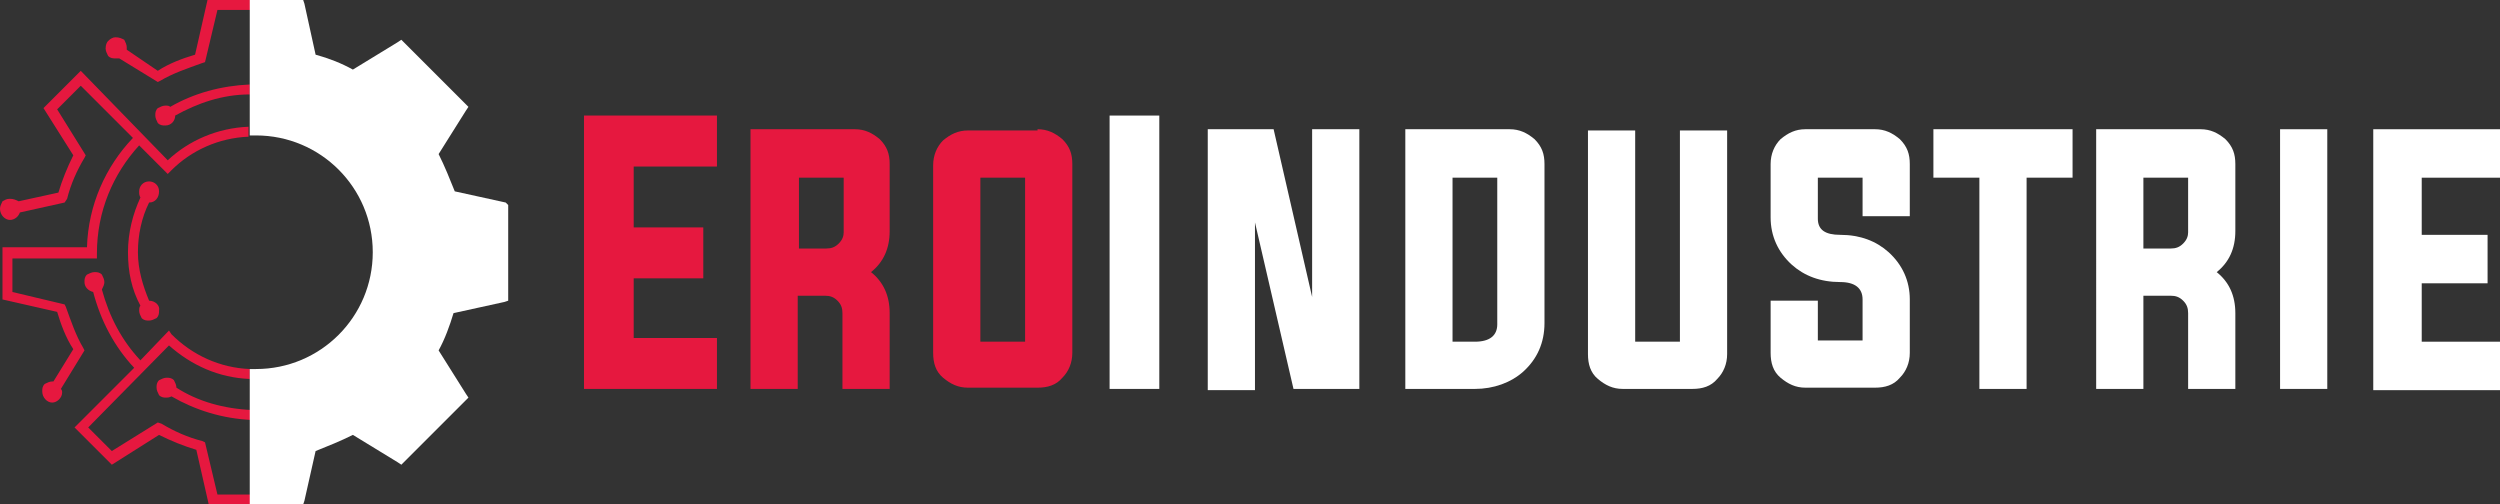 <?xml version="1.0" encoding="utf-8"?>
<!-- Generator: Adobe Illustrator 24.1.0, SVG Export Plug-In . SVG Version: 6.00 Build 0)  -->
<svg version="1.1" id="Layer_1" xmlns="http://www.w3.org/2000/svg" xmlns:xlink="http://www.w3.org/1999/xlink" x="0px" y="0px"
	 width="201.2px" height="40.6px" viewBox="0 0 201.2 40.6" style="enable-background:new 0 0 201.2 40.6;" xml:space="preserve">
<rect x="0" y="0" width="201.2" height="40.6" fill="#333333" stroke="none"/>
<style type="text/css">
	.st0{fill:#E6183F;}
	.st1{fill:#FFFFFF;}
</style>
<g>
	<g>
		<path class="st0" d="M51,27.2h6.7v4.1H47v-22h10.7v4.1H51v4.9h5.6v4.1H51V27.2z"/>
		<path class="st0" d="M64.2,23.9v7.4h-3.8V10.4h8.4c0.8,0,1.4,0.3,2,0.8c0.6,0.6,0.8,1.2,0.8,2v5.4c0,1.4-0.5,2.5-1.5,3.3
			c1,0.8,1.5,1.9,1.5,3.3v6.1h-3.8v-6.1c0-0.4-0.1-0.7-0.4-1c-0.3-0.3-0.6-0.4-1-0.4H64.2z M66.5,20c0.4,0,0.7-0.1,1-0.4
			c0.3-0.3,0.4-0.6,0.4-0.9v-4.4h-3.6V20H66.5z"/>
		<path class="st0" d="M83.5,10.4c0.8,0,1.4,0.3,2,0.8c0.6,0.6,0.8,1.2,0.8,2v15.2c0,0.8-0.3,1.5-0.8,2c-0.5,0.6-1.2,0.8-2,0.8h-5.6
			c-0.8,0-1.4-0.3-2-0.8s-0.8-1.2-0.8-2V13.3c0-0.8,0.3-1.5,0.8-2c0.6-0.5,1.2-0.8,2-0.8H83.5z M78.9,14.3v13.2h3.6V14.3H78.9z"/>
		<path class="st1" d="M89.3,31.3v-22h4v22H89.3z"/>
		<path class="st1" d="M101,17.9v13.5h-3.8V10.4h5.3l3.1,13.5V10.4h3.8v20.9h-5.3L101,17.9z"/>
		<path class="st1" d="M113.1,10.4h8.4c0.8,0,1.4,0.3,2,0.8c0.6,0.6,0.8,1.2,0.8,2v12.8c0,1.6-0.6,2.9-1.7,3.9
			c-1,0.9-2.4,1.4-3.9,1.4h-5.6V10.4z M116.9,14.3v13.2h1.8c1.2,0,1.8-0.5,1.8-1.4V14.3H116.9z"/>
		<path class="st1" d="M131.6,27.5h3.6v-17h3.8v18c0,0.8-0.3,1.5-0.8,2c-0.5,0.6-1.2,0.8-2,0.8h-5.6c-0.8,0-1.4-0.3-2-0.8
			s-0.8-1.2-0.8-2v-18h3.8V27.5z"/>
		<path class="st1" d="M149.9,14.3h-3.6v3.3c0,0.9,0.6,1.3,1.8,1.3c1.6,0,2.9,0.5,3.9,1.4c1.1,1,1.7,2.3,1.7,3.8v4.3
			c0,0.8-0.3,1.5-0.8,2c-0.5,0.6-1.2,0.8-2,0.8h-5.6c-0.8,0-1.4-0.3-2-0.8s-0.8-1.2-0.8-2v-4.2h3.8v3.2h3.6v-3.3
			c0-0.9-0.6-1.4-1.8-1.4c-1.6,0-2.9-0.5-3.9-1.4c-1.1-1-1.7-2.3-1.7-3.8v-4.3c0-0.8,0.3-1.5,0.8-2c0.6-0.5,1.2-0.8,2-0.8h5.6
			c0.8,0,1.4,0.3,2,0.8c0.6,0.6,0.8,1.2,0.8,2v4.2h-3.8V14.3z"/>
		<path class="st1" d="M159.3,14.3h-3.7v-3.9h11.2v3.9h-3.7v17h-3.8V14.3z"/>
		<path class="st1" d="M172.5,23.9v7.4h-3.8V10.4h8.4c0.8,0,1.4,0.3,2,0.8c0.6,0.6,0.8,1.2,0.8,2v5.4c0,1.4-0.5,2.5-1.5,3.3
			c1,0.8,1.5,1.9,1.5,3.3v6.1h-3.8v-6.1c0-0.4-0.1-0.7-0.4-1c-0.3-0.3-0.6-0.4-1-0.4H172.5z M174.7,20c0.4,0,0.7-0.1,1-0.4
			c0.3-0.3,0.4-0.6,0.4-0.9v-4.4h-3.6V20H174.7z"/>
		<path class="st1" d="M183.5,31.3V10.4h3.8v20.9H183.5z"/>
		<path class="st1" d="M194.9,27.5h6.3v3.9h-10.2V10.4h10.2v3.9h-6.3v4.6h5.3v3.9h-5.3V27.5z"/>
	</g>
</g>
<path class="st0" d="M12,24.2c-0.5-1.2-0.9-2.5-0.9-3.9c0-1.4,0.3-2.8,0.9-4c0.5,0,0.8-0.4,0.8-0.9c0-0.5-0.4-0.8-0.8-0.8
	c-0.5,0-0.8,0.4-0.8,0.8c0,0.2,0,0.3,0.1,0.5c-0.6,1.3-1,2.8-1,4.4c0,1.6,0.3,3,1,4.3c-0.1,0.1-0.1,0.3-0.1,0.4
	c0,0.2,0.1,0.4,0.2,0.6c0.2,0.2,0.4,0.2,0.6,0.2c0.2,0,0.4-0.1,0.6-0.2c0.2-0.2,0.2-0.4,0.2-0.6C12.9,24.6,12.5,24.2,12,24.2z
	 M13.6,26.6L11.3,29c-1.5-1.6-2.5-3.5-3.1-5.7c0.1-0.2,0.2-0.4,0.2-0.6c0-0.2-0.1-0.4-0.2-0.6c-0.2-0.2-0.4-0.2-0.6-0.2
	c-0.2,0-0.4,0.1-0.6,0.2c-0.2,0.2-0.2,0.4-0.2,0.6c0,0.4,0.3,0.7,0.7,0.8c0.6,2.3,1.7,4.4,3.3,6.1l-4.8,4.8l3,3l3.8-2.4
	c1,0.5,2,0.9,3,1.2l1,4.4h3.4v-0.8h-2.7l-1-4.2l-0.2-0.1c-1.2-0.3-2.3-0.8-3.3-1.4L12.7,34L9,36.3l-1.9-1.9l6.5-6.6
	c1.8,1.6,4,2.6,6.5,2.7v-0.8c-2.4-0.1-4.6-1.1-6.3-2.8L13.6,26.6z M14.2,31.2c0-0.2-0.1-0.4-0.2-0.6c-0.2-0.2-0.4-0.2-0.6-0.2
	c-0.2,0-0.4,0.1-0.6,0.2c-0.2,0.2-0.2,0.4-0.2,0.6c0,0.2,0.1,0.4,0.2,0.6c0.2,0.2,0.4,0.2,0.6,0.2c0.1,0,0.2,0,0.4-0.1
	c1.9,1.1,4.1,1.8,6.5,1.9V33C18,32.9,15.9,32.3,14.2,31.2L14.2,31.2z M6.5,5.7l-3,3l2.4,3.8c-0.5,1-0.9,2-1.2,3l-3.2,0.7
	C1.3,16.1,1.1,16,0.8,16s-0.4,0.1-0.6,0.2C0.1,16.4,0,16.6,0,16.8c0,0.5,0.4,0.9,0.8,0.9c0.4,0,0.7-0.3,0.8-0.6l3.6-0.8L5.4,16
	c0.3-1.2,0.8-2.3,1.4-3.3l0.1-0.2L4.6,8.8l1.9-1.9l4.2,4.2c-2.2,2.3-3.6,5.4-3.7,8.8H0.2v4.2l4.4,1c0.3,1,0.7,2.1,1.3,3l-1.6,2.6
	c0,0-0.1,0-0.1,0c-0.2,0-0.4,0.1-0.6,0.2c-0.2,0.2-0.2,0.4-0.2,0.6c0,0.5,0.4,0.9,0.8,0.9C4.6,32.4,5,32,5,31.6c0-0.1,0-0.2-0.1-0.3
	l1.9-3.1L6.7,28c-0.6-1-1-2.2-1.4-3.3l-0.1-0.2l-4.2-1v-2.7h6.8v-0.4c0-3.4,1.3-6.4,3.4-8.7l2.3,2.3l0.3-0.3
	c1.6-1.6,3.8-2.6,6.2-2.7v-0.8c-2.5,0.1-4.8,1.1-6.5,2.7L6.5,5.7z M13.3,8.5c-0.2,0-0.4,0.1-0.6,0.2c-0.2,0.2-0.2,0.4-0.2,0.6
	c0,0.2,0.1,0.4,0.2,0.6c0.2,0.2,0.4,0.2,0.6,0.2c0.5,0,0.8-0.4,0.8-0.8c1.8-1,3.8-1.7,6-1.7V6.8c-2.3,0.1-4.5,0.7-6.4,1.8
	C13.6,8.5,13.5,8.5,13.3,8.5z M16.7,0l-1,4.4c-1,0.3-2.1,0.7-3,1.3L10.2,4c0-0.1,0-0.1,0-0.2c0-0.2-0.1-0.4-0.2-0.6
	C9.8,3.1,9.6,3,9.3,3C9.1,3,8.9,3.1,8.7,3.3C8.6,3.4,8.5,3.6,8.5,3.9c0,0.2,0.1,0.4,0.2,0.6c0.2,0.2,0.4,0.2,0.6,0.2
	c0.1,0,0.2,0,0.3,0l3.1,1.9l0.2-0.1c1-0.6,2.2-1,3.3-1.4L16.5,5l1-4.2h2.7V0H16.7z"/>
<path class="st1" d="M40.9,16.5v7.7l-0.3,0.1l-4.1,0.9c-0.3,1-0.7,2.1-1.2,3l2.2,3.5l0.2,0.3l-0.2,0.2L35,34.7l-2.5,2.5l-0.2,0.2
	L32,37.2L28.4,35c-1,0.5-2,0.9-3,1.3l-0.9,4l-0.1,0.3h-4.3v-0.8h0v-5.9h0V33h0v-2.5h0v-0.8c0.1,0,0.3,0,0.5,0c5.2,0,9.4-4.2,9.4-9.4
	c0-5.2-4.2-9.4-9.4-9.4c-0.2,0-0.3,0-0.5,0v-0.9h0V7.6h0V6.8h0V0.8h0V0c0.3,0,0.5,0,0.5,0h3.8l0.1,0.3l0.9,4.1
	c1.1,0.3,2.1,0.7,3,1.2L32,3.4l0.3-0.2l5.4,5.4l-0.2,0.3l-2.2,3.5c0.5,1,0.9,2,1.3,3l4.1,0.9L40.9,16.5z"/>
</svg>
